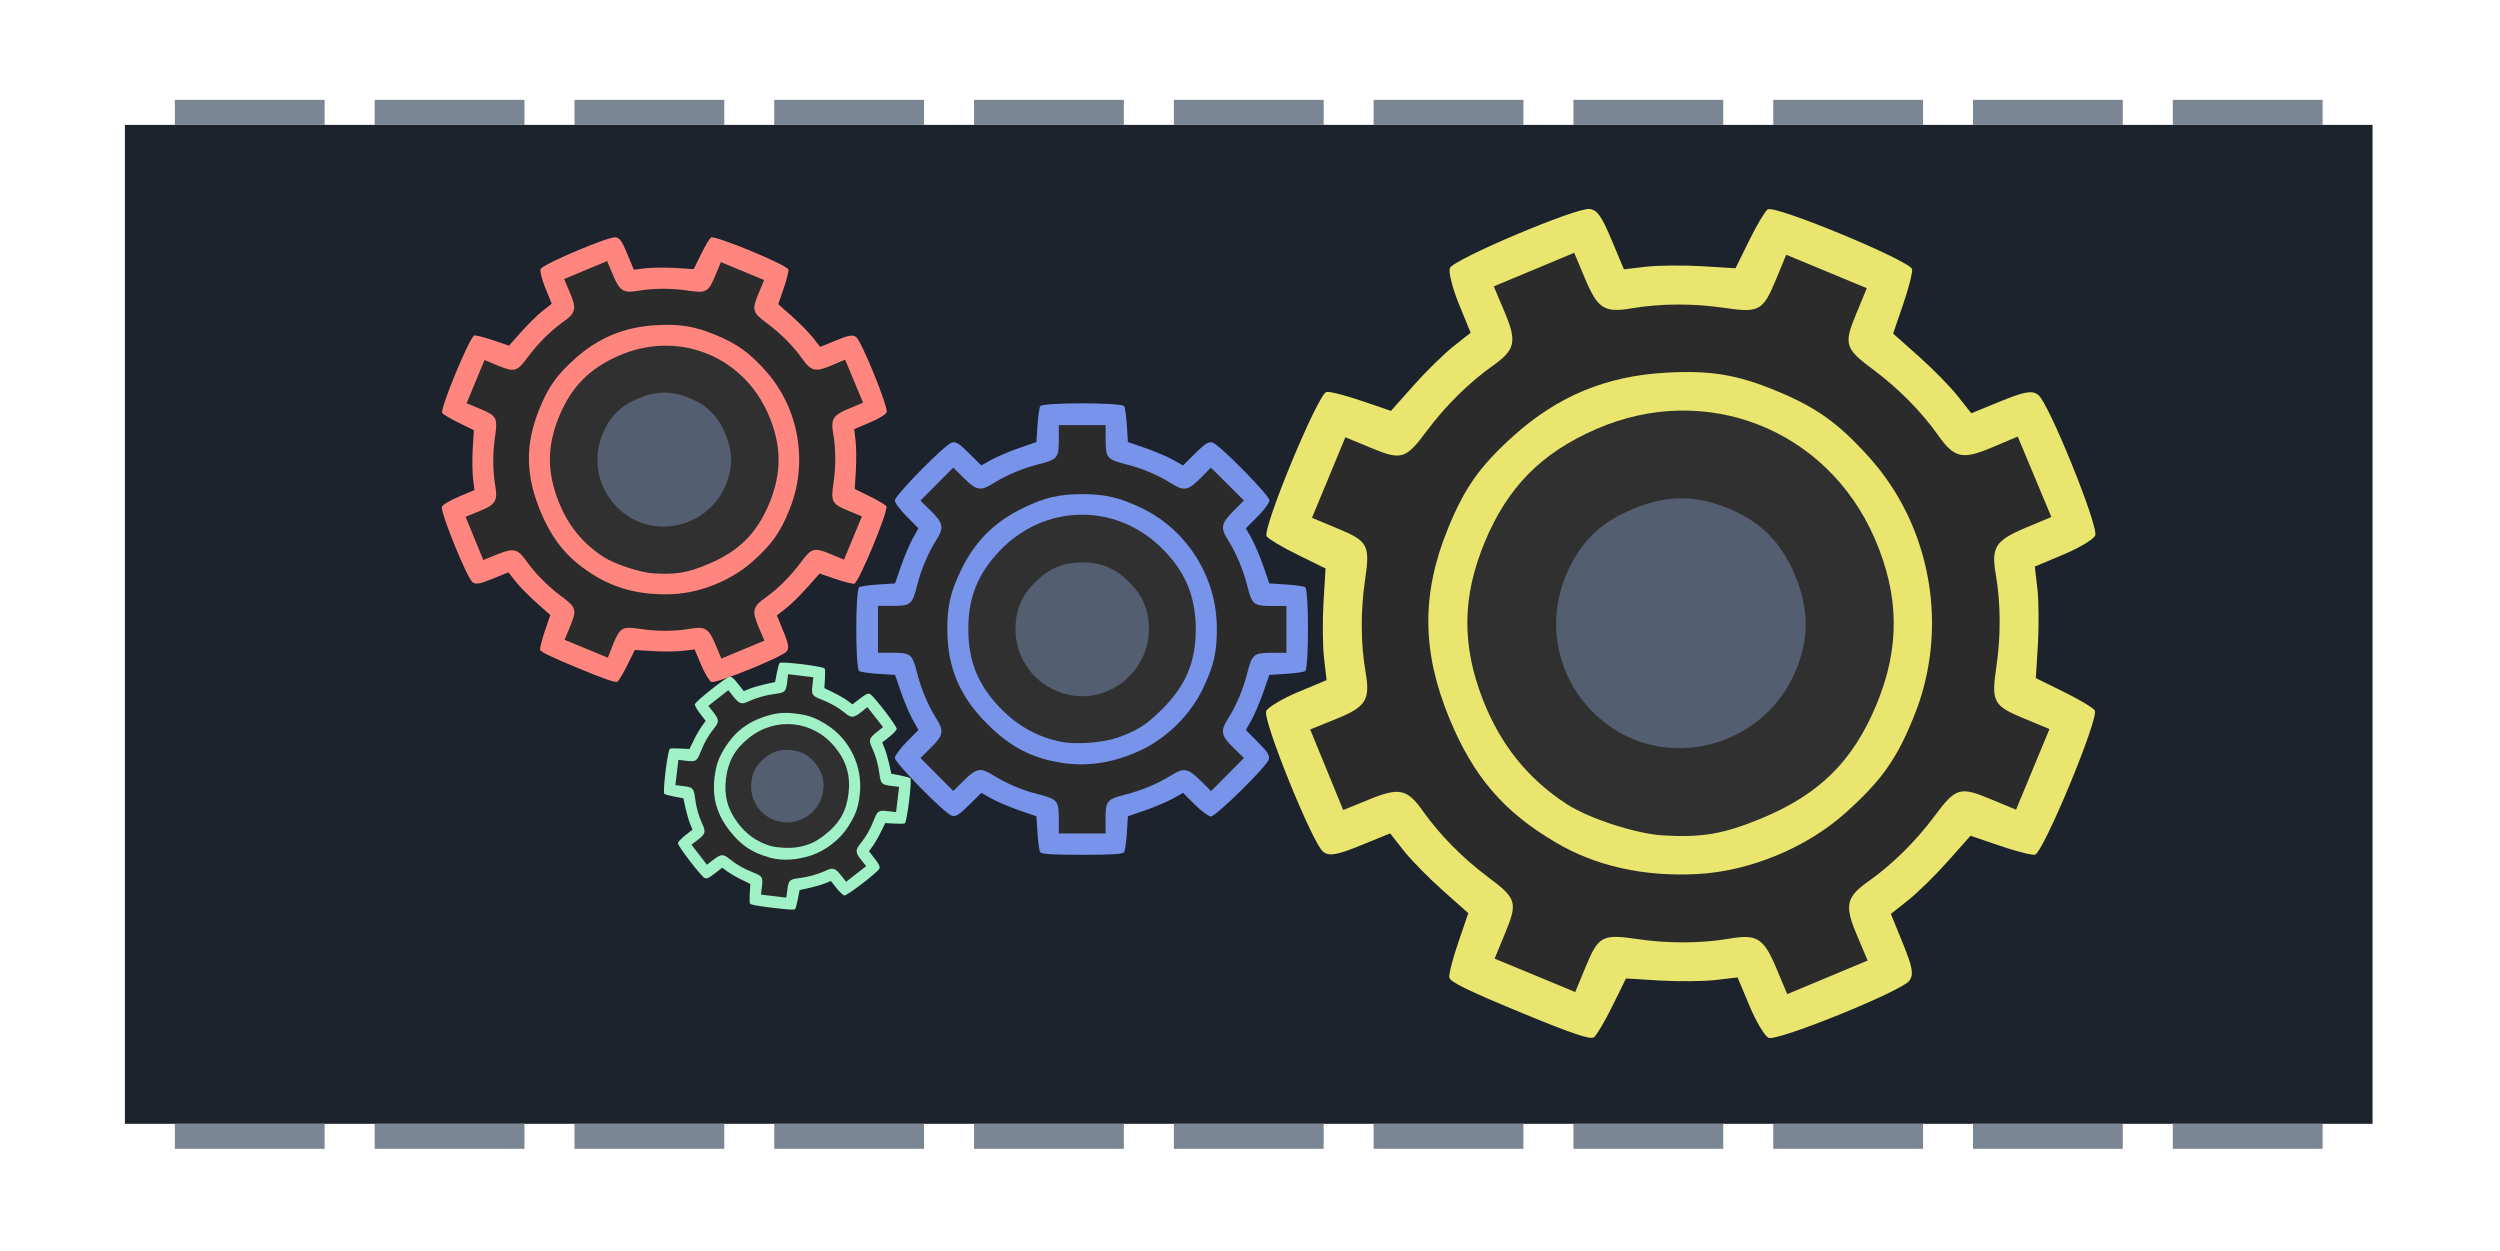 <?xml version="1.0" encoding="UTF-8" standalone="no"?>
<svg
   xmlns:dc="http://purl.org/dc/elements/1.1/"
   xmlns:cc="http://creativecommons.org/ns#"
   xmlns:rdf="http://www.w3.org/1999/02/22-rdf-syntax-ns#"
   xmlns:svg="http://www.w3.org/2000/svg"
   xmlns="http://www.w3.org/2000/svg"
   xmlns:sodipodi="http://sodipodi.sourceforge.net/DTD/sodipodi-0.dtd"
   xmlns:inkscape="http://www.inkscape.org/namespaces/inkscape"
   sodipodi:docname="chapter_patterns.svg"
   inkscape:version="0.92.3 (2405546, 2018-03-11)"
   id="svg8"
   version="1.1"
   viewBox="0 0 26.485 13.256"
   height="50.1"
   width="100.1">
  <defs
     id="defs2" />
  <sodipodi:namedview
     inkscape:window-maximized="1"
     inkscape:window-y="-8"
     inkscape:window-x="-8"
     inkscape:window-height="1377"
     inkscape:window-width="2560"
     fit-margin-bottom="0"
     fit-margin-right="0"
     fit-margin-left="0"
     fit-margin-top="0"
     showgrid="true"
     inkscape:document-rotation="0"
     inkscape:current-layer="layer1"
     inkscape:document-units="mm"
     inkscape:cy="20.60978"
     inkscape:cx="15.857001"
     inkscape:zoom="5.6"
     inkscape:pageshadow="2"
     inkscape:pageopacity="0"
     borderopacity="1.0"
     bordercolor="#666666"
     pagecolor="#303030"
     id="base"
     units="px">
    <inkscape:grid
       type="xygrid"
       id="grid1543" />
  </sodipodi:namedview>
  <g
     transform="translate(-119.805,-81.063)"
     id="layer1"
     inkscape:groupmode="layer"
     inkscape:label="Layer 1">
    <rect
       style="opacity:1;fill:#1d232d;fill-opacity:1;stroke:none;stroke-width:0.529;stroke-linecap:square;stroke-linejoin:miter;stroke-miterlimit:40;stroke-dasharray:none;stroke-opacity:1;paint-order:normal"
       id="rect8433"
       width="23.812"
       height="10.583"
       x="121.128"
       y="82.386" />
    <rect
       style="fill:#7b8694;fill-opacity:1;stroke:none;stroke-width:0.132;stroke-linecap:square;stroke-miterlimit:40;stroke-dasharray:none;stroke-dashoffset:1.2;stroke-opacity:1"
       id="rect8449"
       width="1.587"
       height="0.265"
       x="121.657"
       y="82.121" />
    <rect
       y="82.121"
       x="123.774"
       height="0.265"
       width="1.587"
       id="rect8451"
       style="fill:#7b8694;fill-opacity:1;stroke:none;stroke-width:0.132;stroke-linecap:square;stroke-miterlimit:40;stroke-dasharray:none;stroke-dashoffset:1.2;stroke-opacity:1" />
    <rect
       style="fill:#7b8694;fill-opacity:1;stroke:none;stroke-width:0.132;stroke-linecap:square;stroke-miterlimit:40;stroke-dasharray:none;stroke-dashoffset:1.2;stroke-opacity:1"
       id="rect8453"
       width="1.587"
       height="0.265"
       x="125.891"
       y="82.121" />
    <rect
       y="82.121"
       x="128.007"
       height="0.265"
       width="1.587"
       id="rect8455"
       style="fill:#7b8694;fill-opacity:1;stroke:none;stroke-width:0.132;stroke-linecap:square;stroke-miterlimit:40;stroke-dasharray:none;stroke-dashoffset:1.2;stroke-opacity:1" />
    <rect
       style="fill:#7b8694;fill-opacity:1;stroke:none;stroke-width:0.132;stroke-linecap:square;stroke-miterlimit:40;stroke-dasharray:none;stroke-dashoffset:1.2;stroke-opacity:1"
       id="rect8457"
       width="1.587"
       height="0.265"
       x="130.124"
       y="82.121" />
    <rect
       y="82.121"
       x="132.241"
       height="0.265"
       width="1.587"
       id="rect8459"
       style="fill:#7b8694;fill-opacity:1;stroke:none;stroke-width:0.132;stroke-linecap:square;stroke-miterlimit:40;stroke-dasharray:none;stroke-dashoffset:1.2;stroke-opacity:1" />
    <rect
       style="fill:#7b8694;fill-opacity:1;stroke:none;stroke-width:0.132;stroke-linecap:square;stroke-miterlimit:40;stroke-dasharray:none;stroke-dashoffset:1.2;stroke-opacity:1"
       id="rect8461"
       width="1.587"
       height="0.265"
       x="134.357"
       y="82.121" />
    <rect
       y="82.121"
       x="136.474"
       height="0.265"
       width="1.587"
       id="rect8463"
       style="fill:#7b8694;fill-opacity:1;stroke:none;stroke-width:0.132;stroke-linecap:square;stroke-miterlimit:40;stroke-dasharray:none;stroke-dashoffset:1.2;stroke-opacity:1" />
    <rect
       style="fill:#7b8694;fill-opacity:1;stroke:none;stroke-width:0.132;stroke-linecap:square;stroke-miterlimit:40;stroke-dasharray:none;stroke-dashoffset:1.2;stroke-opacity:1"
       id="rect8465"
       width="1.587"
       height="0.265"
       x="138.591"
       y="82.121" />
    <rect
       y="82.121"
       x="140.707"
       height="0.265"
       width="1.587"
       id="rect8467"
       style="fill:#7b8694;fill-opacity:1;stroke:none;stroke-width:0.132;stroke-linecap:square;stroke-miterlimit:40;stroke-dasharray:none;stroke-dashoffset:1.2;stroke-opacity:1" />
    <rect
       style="fill:#7b8694;fill-opacity:1;stroke:none;stroke-width:0.132;stroke-linecap:square;stroke-miterlimit:40;stroke-dasharray:none;stroke-dashoffset:1.2;stroke-opacity:1"
       id="rect8469"
       width="1.587"
       height="0.265"
       x="142.824"
       y="82.121" />
    <rect
       y="92.969"
       x="121.657"
       height="0.265"
       width="1.587"
       id="rect8471"
       style="fill:#7b8694;fill-opacity:1;stroke:none;stroke-width:0.132;stroke-linecap:square;stroke-miterlimit:40;stroke-dasharray:none;stroke-dashoffset:1.2;stroke-opacity:1" />
    <rect
       style="fill:#7b8694;fill-opacity:1;stroke:none;stroke-width:0.132;stroke-linecap:square;stroke-miterlimit:40;stroke-dasharray:none;stroke-dashoffset:1.2;stroke-opacity:1"
       id="rect8473"
       width="1.587"
       height="0.265"
       x="123.774"
       y="92.969" />
    <rect
       y="92.969"
       x="125.891"
       height="0.265"
       width="1.587"
       id="rect8475"
       style="fill:#7b8694;fill-opacity:1;stroke:none;stroke-width:0.132;stroke-linecap:square;stroke-miterlimit:40;stroke-dasharray:none;stroke-dashoffset:1.2;stroke-opacity:1" />
    <rect
       style="fill:#7b8694;fill-opacity:1;stroke:none;stroke-width:0.132;stroke-linecap:square;stroke-miterlimit:40;stroke-dasharray:none;stroke-dashoffset:1.2;stroke-opacity:1"
       id="rect8477"
       width="1.587"
       height="0.265"
       x="128.007"
       y="92.969" />
    <rect
       y="92.969"
       x="130.124"
       height="0.265"
       width="1.587"
       id="rect8479"
       style="fill:#7b8694;fill-opacity:1;stroke:none;stroke-width:0.132;stroke-linecap:square;stroke-miterlimit:40;stroke-dasharray:none;stroke-dashoffset:1.2;stroke-opacity:1" />
    <rect
       style="fill:#7b8694;fill-opacity:1;stroke:none;stroke-width:0.132;stroke-linecap:square;stroke-miterlimit:40;stroke-dasharray:none;stroke-dashoffset:1.2;stroke-opacity:1"
       id="rect8481"
       width="1.587"
       height="0.265"
       x="132.241"
       y="92.969" />
    <rect
       y="92.969"
       x="134.357"
       height="0.265"
       width="1.587"
       id="rect8483"
       style="fill:#7b8694;fill-opacity:1;stroke:none;stroke-width:0.132;stroke-linecap:square;stroke-miterlimit:40;stroke-dasharray:none;stroke-dashoffset:1.2;stroke-opacity:1" />
    <rect
       style="fill:#7b8694;fill-opacity:1;stroke:none;stroke-width:0.132;stroke-linecap:square;stroke-miterlimit:40;stroke-dasharray:none;stroke-dashoffset:1.2;stroke-opacity:1"
       id="rect8485"
       width="1.587"
       height="0.265"
       x="136.474"
       y="92.969" />
    <rect
       y="92.969"
       x="138.591"
       height="0.265"
       width="1.587"
       id="rect8487"
       style="fill:#7b8694;fill-opacity:1;stroke:none;stroke-width:0.132;stroke-linecap:square;stroke-miterlimit:40;stroke-dasharray:none;stroke-dashoffset:1.2;stroke-opacity:1" />
    <rect
       style="fill:#7b8694;fill-opacity:1;stroke:none;stroke-width:0.132;stroke-linecap:square;stroke-miterlimit:40;stroke-dasharray:none;stroke-dashoffset:1.2;stroke-opacity:1"
       id="rect8489"
       width="1.587"
       height="0.265"
       x="140.707"
       y="92.969" />
    <rect
       y="92.969"
       x="142.824"
       height="0.265"
       width="1.587"
       id="rect8491"
       style="fill:#7b8694;fill-opacity:1;stroke:none;stroke-width:0.132;stroke-linecap:square;stroke-miterlimit:40;stroke-dasharray:none;stroke-dashoffset:1.2;stroke-opacity:1" />
    <path
       style="fill:#7893ea;fill-opacity:1;stroke-width:0.011"
       d="m 130.825,90.091 c -0.01,-0.016 -0.023,-0.107 -0.029,-0.204 l -0.011,-0.176 -0.183,-0.063 c -0.101,-0.035 -0.232,-0.091 -0.292,-0.124 l -0.109,-0.061 -0.129,0.128 c -0.104,0.103 -0.139,0.125 -0.182,0.115 -0.071,-0.018 -0.605,-0.56 -0.605,-0.614 0,-0.023 0.056,-0.099 0.125,-0.169 l 0.125,-0.126 -0.061,-0.109 c -0.033,-0.06 -0.089,-0.191 -0.124,-0.292 l -0.063,-0.183 -0.176,-0.011 c -0.097,-0.006 -0.188,-0.019 -0.204,-0.029 -0.041,-0.026 -0.041,-0.862 0,-0.889 0.015,-0.01 0.107,-0.023 0.204,-0.029 l 0.176,-0.011 0.063,-0.183 c 0.035,-0.101 0.091,-0.232 0.124,-0.292 l 0.061,-0.109 -0.125,-0.126 c -0.069,-0.069 -0.125,-0.145 -0.125,-0.169 0,-0.054 0.534,-0.597 0.605,-0.614 0.043,-0.011 0.078,0.011 0.182,0.115 l 0.129,0.128 0.109,-0.061 c 0.06,-0.033 0.191,-0.089 0.292,-0.124 l 0.183,-0.063 0.011,-0.176 c 0.006,-0.097 0.019,-0.188 0.029,-0.204 0.026,-0.04 0.862,-0.04 0.889,0 0.01,0.015 0.023,0.107 0.029,0.204 l 0.011,0.176 0.183,0.063 c 0.101,0.035 0.232,0.091 0.292,0.124 l 0.109,0.061 0.129,-0.128 c 0.104,-0.103 0.139,-0.125 0.182,-0.115 0.071,0.018 0.605,0.56 0.605,0.614 0,0.023 -0.056,0.099 -0.125,0.169 l -0.125,0.126 0.061,0.109 c 0.033,0.06 0.089,0.191 0.124,0.292 l 0.063,0.183 0.176,0.011 c 0.097,0.006 0.188,0.019 0.204,0.029 0.04,0.026 0.04,0.862 0,0.889 -0.015,0.01 -0.107,0.023 -0.204,0.029 l -0.176,0.011 -0.063,0.183 c -0.035,0.101 -0.091,0.232 -0.124,0.292 l -0.061,0.109 0.128,0.129 c 0.103,0.104 0.125,0.139 0.115,0.182 -0.018,0.071 -0.56,0.605 -0.614,0.605 -0.023,0 -0.099,-0.056 -0.169,-0.125 l -0.126,-0.125 -0.109,0.061 c -0.06,0.033 -0.191,0.089 -0.292,0.124 l -0.183,0.063 -0.011,0.176 c -0.006,0.097 -0.019,0.188 -0.029,0.204 -0.013,0.021 -0.128,0.028 -0.444,0.028 -0.316,0 -0.431,-0.007 -0.444,-0.028 z"
       id="path5182"
       inkscape:connector-curvature="0" />
    <path
       style="fill:#2b2b2b;fill-opacity:1;stroke-width:0.011"
       d="m 131.517,89.738 c 0,-0.19 0.015,-0.209 0.213,-0.258 0.17,-0.043 0.344,-0.116 0.481,-0.202 0.134,-0.085 0.178,-0.077 0.31,0.053 l 0.114,0.113 0.174,-0.175 0.174,-0.175 -0.113,-0.111 c -0.131,-0.129 -0.139,-0.175 -0.053,-0.31 0.086,-0.137 0.16,-0.311 0.202,-0.481 0.05,-0.197 0.068,-0.213 0.258,-0.213 h 0.156 v -0.248 -0.248 h -0.156 c -0.19,0 -0.209,-0.015 -0.258,-0.213 -0.043,-0.17 -0.116,-0.344 -0.202,-0.481 -0.085,-0.134 -0.077,-0.178 0.053,-0.31 l 0.113,-0.114 -0.175,-0.174 -0.175,-0.174 -0.111,0.113 c -0.129,0.131 -0.175,0.139 -0.31,0.053 -0.137,-0.086 -0.311,-0.16 -0.481,-0.202 -0.197,-0.05 -0.213,-0.068 -0.213,-0.258 v -0.156 h -0.248 -0.248 v 0.156 c 0,0.19 -0.015,0.209 -0.213,0.258 -0.17,0.043 -0.344,0.116 -0.481,0.202 -0.134,0.085 -0.178,0.077 -0.31,-0.053 l -0.114,-0.113 -0.174,0.175 -0.174,0.175 0.113,0.111 c 0.131,0.129 0.139,0.175 0.053,0.31 -0.086,0.137 -0.16,0.311 -0.202,0.481 -0.05,0.197 -0.068,0.213 -0.258,0.213 h -0.156 v 0.248 0.248 h 0.156 c 0.19,0 0.209,0.015 0.258,0.213 0.043,0.17 0.116,0.344 0.202,0.481 0.086,0.136 0.078,0.181 -0.053,0.31 l -0.113,0.111 0.174,0.175 0.174,0.175 0.114,-0.113 c 0.132,-0.13 0.176,-0.138 0.31,-0.053 0.137,0.086 0.311,0.16 0.481,0.202 0.197,0.05 0.213,0.068 0.213,0.258 v 0.156 h 0.248 0.248 z"
       id="path5180"
       inkscape:connector-curvature="0" />
    <path
       style="fill:#7893ea;fill-opacity:1;stroke-width:0.011"
       d="m 131.089,89.15 c -0.339,-0.047 -0.574,-0.166 -0.825,-0.417 -0.292,-0.292 -0.42,-0.594 -0.423,-0.994 -0.002,-0.252 0.032,-0.401 0.143,-0.632 0.146,-0.306 0.357,-0.517 0.665,-0.665 0.227,-0.109 0.377,-0.144 0.62,-0.144 0.244,0 0.393,0.035 0.627,0.146 0.48,0.228 0.795,0.725 0.8,1.26 0.003,0.265 -0.03,0.408 -0.147,0.654 -0.129,0.271 -0.378,0.52 -0.649,0.649 -0.275,0.131 -0.549,0.178 -0.812,0.142 z"
       id="path5178"
       inkscape:connector-curvature="0" />
    <path
       style="fill:#303030;fill-opacity:1;stroke-width:0.011"
       d="m 131.634,88.881 c 0.213,-0.073 0.319,-0.14 0.483,-0.305 0.252,-0.252 0.356,-0.5 0.356,-0.848 0,-0.35 -0.116,-0.622 -0.371,-0.868 -0.487,-0.471 -1.227,-0.457 -1.699,0.031 -0.237,0.246 -0.34,0.499 -0.34,0.837 0,0.335 0.102,0.59 0.334,0.831 0.191,0.199 0.408,0.318 0.668,0.366 0.145,0.027 0.425,0.005 0.568,-0.044 z"
       id="path5176"
       inkscape:connector-curvature="0" />
    <path
       style="fill:#535e70;fill-opacity:1;stroke-width:0.011"
       d="m 131.137,88.426 c -0.337,-0.068 -0.574,-0.356 -0.574,-0.698 0,-0.201 0.064,-0.353 0.209,-0.498 0.145,-0.145 0.297,-0.209 0.498,-0.209 0.201,0 0.353,0.064 0.498,0.209 0.145,0.145 0.209,0.297 0.209,0.498 0,0.442 -0.411,0.784 -0.839,0.698 z"
       id="path5174"
       inkscape:connector-curvature="0" />
    <path
       inkscape:connector-curvature="0"
       id="path841"
       d="m 125.527,87.946 c -0.003,-0.018 0.019,-0.108 0.051,-0.2 l 0.057,-0.167 -0.145,-0.129 c -0.08,-0.071 -0.18,-0.172 -0.222,-0.226 l -0.077,-0.098 -0.168,0.069 c -0.136,0.055 -0.177,0.062 -0.212,0.036 -0.059,-0.044 -0.345,-0.749 -0.324,-0.799 0.009,-0.022 0.09,-0.07 0.18,-0.108 l 0.164,-0.069 -0.015,-0.124 c -0.008,-0.068 -0.009,-0.211 -0.003,-0.317 l 0.012,-0.193 -0.158,-0.078 c -0.087,-0.043 -0.167,-0.09 -0.177,-0.105 -0.027,-0.04 0.293,-0.812 0.34,-0.821 0.018,-0.003 0.108,0.02 0.2,0.051 l 0.167,0.057 0.129,-0.145 c 0.071,-0.08 0.172,-0.18 0.226,-0.222 l 0.098,-0.077 -0.067,-0.164 c -0.037,-0.09 -0.06,-0.182 -0.051,-0.204 0.021,-0.05 0.722,-0.347 0.794,-0.336 0.044,0.006 0.068,0.04 0.124,0.175 l 0.07,0.168 0.124,-0.015 c 0.068,-0.008 0.211,-0.009 0.317,-0.003 l 0.193,0.012 0.078,-0.158 c 0.043,-0.087 0.09,-0.167 0.105,-0.177 0.04,-0.027 0.812,0.293 0.821,0.34 0.003,0.018 -0.019,0.108 -0.051,0.2 l -0.057,0.167 0.145,0.128 c 0.08,0.071 0.18,0.173 0.222,0.226 l 0.077,0.098 0.168,-0.069 c 0.136,-0.055 0.177,-0.062 0.212,-0.036 0.059,0.044 0.345,0.749 0.324,0.799 -0.009,0.022 -0.09,0.07 -0.18,0.108 l -0.164,0.069 0.015,0.124 c 0.008,0.068 0.009,0.211 0.003,0.317 l -0.012,0.193 0.158,0.078 c 0.087,0.043 0.167,0.09 0.177,0.105 0.027,0.04 -0.293,0.812 -0.34,0.821 -0.018,0.003 -0.108,-0.019 -0.2,-0.051 l -0.167,-0.057 -0.129,0.145 c -0.071,0.08 -0.172,0.18 -0.226,0.222 l -0.098,0.077 0.069,0.168 c 0.056,0.136 0.062,0.177 0.036,0.212 -0.044,0.059 -0.749,0.345 -0.799,0.324 -0.021,-0.009 -0.07,-0.09 -0.108,-0.18 l -0.069,-0.164 -0.124,0.015 c -0.068,0.008 -0.211,0.009 -0.317,0.003 l -0.193,-0.012 -0.078,0.158 c -0.043,0.087 -0.09,0.166 -0.105,0.177 -0.021,0.014 -0.129,-0.023 -0.421,-0.144 -0.292,-0.121 -0.395,-0.171 -0.4,-0.196 z"
       style="fill:#ff867f;fill-opacity:1;stroke-width:0.011" />
    <path
       inkscape:connector-curvature="0"
       id="path843"
       d="m 126.302,87.884 c 0.073,-0.175 0.094,-0.187 0.295,-0.157 0.173,0.026 0.363,0.025 0.522,-0.003 0.157,-0.027 0.194,-0.003 0.266,0.168 l 0.062,0.148 0.228,-0.095 0.228,-0.095 -0.062,-0.146 c -0.072,-0.169 -0.061,-0.214 0.07,-0.307 0.132,-0.093 0.267,-0.227 0.371,-0.367 0.121,-0.163 0.144,-0.17 0.32,-0.098 l 0.144,0.06 0.095,-0.229 0.095,-0.229 -0.144,-0.06 c -0.175,-0.073 -0.187,-0.094 -0.157,-0.295 0.026,-0.173 0.025,-0.363 -0.003,-0.522 -0.027,-0.156 -0.003,-0.194 0.168,-0.266 l 0.148,-0.062 -0.095,-0.228 -0.095,-0.228 -0.146,0.062 c -0.169,0.072 -0.214,0.061 -0.307,-0.07 -0.093,-0.132 -0.227,-0.267 -0.367,-0.371 -0.163,-0.121 -0.17,-0.144 -0.098,-0.32 l 0.06,-0.144 -0.229,-0.095 -0.229,-0.095 -0.06,0.144 c -0.073,0.175 -0.094,0.187 -0.295,0.157 -0.173,-0.026 -0.363,-0.025 -0.522,0.003 -0.156,0.027 -0.194,0.003 -0.266,-0.167 l -0.062,-0.148 -0.228,0.095 -0.228,0.095 0.062,0.146 c 0.072,0.169 0.061,0.214 -0.07,0.307 -0.132,0.093 -0.267,0.227 -0.371,0.367 -0.121,0.163 -0.144,0.17 -0.32,0.098 l -0.144,-0.06 -0.095,0.229 -0.095,0.229 0.144,0.06 c 0.175,0.073 0.187,0.094 0.157,0.295 -0.026,0.173 -0.025,0.363 0.003,0.522 0.027,0.158 0.002,0.197 -0.168,0.266 l -0.147,0.06 0.094,0.229 0.094,0.229 0.149,-0.06 c 0.171,-0.07 0.215,-0.06 0.307,0.07 0.093,0.132 0.227,0.267 0.367,0.371 0.163,0.121 0.17,0.144 0.098,0.32 l -0.06,0.144 0.229,0.095 0.229,0.095 z"
       style="fill:#2b2b2b;fill-opacity:1;stroke-width:0.011" />
    <path
       inkscape:connector-curvature="0"
       id="path845"
       d="m 126.131,87.177 c -0.295,-0.174 -0.466,-0.373 -0.602,-0.701 -0.158,-0.381 -0.161,-0.71 -0.01,-1.08 0.095,-0.234 0.183,-0.358 0.373,-0.529 0.253,-0.227 0.527,-0.341 0.869,-0.359 0.251,-0.014 0.404,0.012 0.628,0.105 0.225,0.093 0.35,0.183 0.524,0.375 0.356,0.395 0.457,0.974 0.257,1.47 -0.099,0.246 -0.183,0.365 -0.386,0.548 -0.223,0.201 -0.548,0.336 -0.848,0.351 -0.305,0.015 -0.575,-0.045 -0.805,-0.18 z"
       style="fill:#ff867f;fill-opacity:1;stroke-width:0.011" />
    <path
       inkscape:connector-curvature="0"
       id="path847"
       d="m 126.738,87.138 c 0.225,0.014 0.348,-0.007 0.563,-0.096 0.329,-0.136 0.521,-0.326 0.654,-0.647 0.134,-0.323 0.131,-0.619 -0.011,-0.944 -0.27,-0.621 -0.959,-0.892 -1.581,-0.621 -0.313,0.136 -0.505,0.331 -0.634,0.643 -0.128,0.31 -0.131,0.584 -0.01,0.895 0.1,0.257 0.255,0.449 0.477,0.594 0.124,0.08 0.391,0.167 0.542,0.177 z"
       style="fill:#303030;fill-opacity:1;stroke-width:0.011" />
    <path
       inkscape:connector-curvature="0"
       id="path849"
       d="m 126.452,86.527 c -0.285,-0.192 -0.394,-0.549 -0.264,-0.865 0.077,-0.186 0.194,-0.302 0.383,-0.38 0.19,-0.079 0.354,-0.079 0.54,-0.002 0.186,0.077 0.302,0.194 0.38,0.383 0.079,0.19 0.079,0.354 0.002,0.54 -0.169,0.409 -0.68,0.567 -1.043,0.324 z"
       style="fill:#535e70;fill-opacity:1;stroke-width:0.011" />
    <path
       style="fill:#e9e56f;fill-opacity:1;stroke-width:0.011"
       d="m 135.159,91.42 c -0.006,-0.034 0.036,-0.201 0.095,-0.372 l 0.106,-0.311 -0.27,-0.24 c -0.149,-0.132 -0.335,-0.322 -0.414,-0.422 l -0.144,-0.183 -0.314,0.128 c -0.253,0.103 -0.329,0.116 -0.395,0.067 -0.11,-0.081 -0.643,-1.396 -0.604,-1.49 0.017,-0.04 0.168,-0.131 0.335,-0.201 l 0.305,-0.128 -0.027,-0.231 c -0.015,-0.127 -0.017,-0.393 -0.006,-0.591 l 0.022,-0.36 -0.294,-0.145 c -0.162,-0.079 -0.31,-0.168 -0.33,-0.196 -0.051,-0.074 0.545,-1.514 0.634,-1.53 0.034,-0.006 0.201,0.036 0.372,0.095 l 0.311,0.106 0.24,-0.27 c 0.132,-0.149 0.322,-0.335 0.422,-0.414 l 0.182,-0.144 -0.125,-0.306 c -0.069,-0.169 -0.111,-0.339 -0.095,-0.379 0.039,-0.094 1.346,-0.646 1.481,-0.626 0.082,0.012 0.126,0.075 0.232,0.327 l 0.131,0.312 0.231,-0.027 c 0.127,-0.015 0.393,-0.017 0.591,-0.006 l 0.36,0.022 0.145,-0.294 c 0.079,-0.162 0.168,-0.31 0.196,-0.33 0.074,-0.051 1.514,0.546 1.53,0.634 0.006,0.034 -0.036,0.201 -0.095,0.372 l -0.106,0.31 0.27,0.24 c 0.149,0.132 0.335,0.322 0.414,0.422 l 0.144,0.182 0.314,-0.128 c 0.253,-0.103 0.329,-0.116 0.395,-0.067 0.11,0.081 0.643,1.396 0.604,1.49 -0.017,0.04 -0.168,0.131 -0.335,0.201 l -0.305,0.128 0.027,0.231 c 0.015,0.127 0.017,0.393 0.006,0.591 l -0.022,0.36 0.294,0.145 c 0.162,0.079 0.31,0.168 0.33,0.196 0.051,0.074 -0.546,1.514 -0.634,1.53 -0.034,0.006 -0.201,-0.036 -0.372,-0.095 l -0.31,-0.106 -0.24,0.27 c -0.132,0.149 -0.322,0.335 -0.422,0.414 l -0.182,0.144 0.128,0.314 c 0.103,0.253 0.116,0.329 0.067,0.395 -0.081,0.11 -1.396,0.643 -1.49,0.604 -0.04,-0.017 -0.131,-0.168 -0.201,-0.335 l -0.128,-0.305 -0.231,0.027 c -0.127,0.015 -0.393,0.017 -0.591,0.006 l -0.36,-0.022 -0.145,0.294 c -0.079,0.162 -0.168,0.31 -0.196,0.33 -0.038,0.026 -0.241,-0.043 -0.785,-0.268 -0.544,-0.225 -0.737,-0.319 -0.745,-0.365 z"
       id="path851"
       inkscape:connector-curvature="0" />
    <path
       style="fill:#2b2b2b;fill-opacity:1;stroke-width:0.011"
       d="m 136.604,91.305 c 0.135,-0.327 0.175,-0.348 0.55,-0.293 0.323,0.048 0.676,0.046 0.973,-0.005 0.292,-0.05 0.362,-0.006 0.496,0.312 l 0.116,0.276 0.426,-0.178 0.426,-0.178 -0.115,-0.272 c -0.133,-0.315 -0.114,-0.4 0.13,-0.572 0.246,-0.174 0.497,-0.422 0.692,-0.684 0.226,-0.304 0.269,-0.318 0.596,-0.182 l 0.269,0.112 0.177,-0.427 0.177,-0.427 -0.269,-0.112 c -0.327,-0.135 -0.348,-0.176 -0.293,-0.55 0.048,-0.323 0.046,-0.676 -0.006,-0.973 -0.05,-0.292 -0.006,-0.362 0.312,-0.496 l 0.276,-0.116 -0.178,-0.426 -0.178,-0.426 -0.272,0.115 c -0.315,0.133 -0.4,0.114 -0.572,-0.13 -0.174,-0.246 -0.422,-0.497 -0.684,-0.692 -0.304,-0.226 -0.318,-0.269 -0.182,-0.596 l 0.111,-0.269 -0.427,-0.177 -0.427,-0.177 -0.111,0.269 c -0.136,0.327 -0.176,0.348 -0.55,0.293 -0.323,-0.048 -0.676,-0.046 -0.973,0.005 -0.292,0.05 -0.362,0.006 -0.496,-0.312 l -0.116,-0.276 -0.426,0.178 -0.426,0.178 0.115,0.272 c 0.133,0.315 0.114,0.4 -0.13,0.572 -0.246,0.174 -0.497,0.422 -0.692,0.684 -0.226,0.304 -0.269,0.318 -0.596,0.182 l -0.269,-0.112 -0.177,0.427 -0.177,0.427 0.269,0.112 c 0.327,0.135 0.348,0.176 0.293,0.55 -0.048,0.323 -0.046,0.676 0.006,0.973 0.051,0.295 0.004,0.368 -0.313,0.496 l -0.274,0.111 0.175,0.427 0.175,0.427 0.277,-0.113 c 0.32,-0.13 0.401,-0.112 0.572,0.13 0.174,0.246 0.422,0.497 0.684,0.692 0.304,0.226 0.318,0.269 0.182,0.596 l -0.111,0.269 0.427,0.177 0.427,0.177 z"
       id="path853"
       inkscape:connector-curvature="0" />
    <path
       style="fill:#e9e56f;fill-opacity:1;stroke-width:0.011"
       d="m 136.285,89.987 c -0.55,-0.323 -0.869,-0.695 -1.123,-1.307 -0.294,-0.71 -0.3,-1.323 -0.019,-2.013 0.177,-0.436 0.341,-0.667 0.696,-0.986 0.471,-0.423 0.983,-0.635 1.619,-0.67 0.468,-0.026 0.752,0.021 1.171,0.195 0.42,0.174 0.652,0.34 0.976,0.699 0.663,0.735 0.852,1.816 0.479,2.741 -0.184,0.458 -0.342,0.681 -0.72,1.022 -0.415,0.375 -1.022,0.626 -1.58,0.655 -0.568,0.029 -1.073,-0.084 -1.5,-0.336 z"
       id="path855"
       inkscape:connector-curvature="0" />
    <path
       style="fill:#303030;fill-opacity:1;stroke-width:0.011"
       d="m 137.416,89.913 c 0.419,0.026 0.649,-0.014 1.05,-0.18 0.614,-0.254 0.971,-0.608 1.219,-1.207 0.25,-0.603 0.243,-1.154 -0.02,-1.76 -0.504,-1.158 -1.788,-1.663 -2.948,-1.158 -0.584,0.254 -0.941,0.616 -1.183,1.199 -0.239,0.577 -0.245,1.088 -0.019,1.669 0.187,0.478 0.476,0.838 0.89,1.107 0.23,0.15 0.729,0.312 1.01,0.33 z"
       id="path857"
       inkscape:connector-curvature="0" />
    <path
       style="fill:#535e70;fill-opacity:1;stroke-width:0.011"
       d="m 136.884,88.774 c -0.532,-0.357 -0.735,-1.023 -0.491,-1.612 0.144,-0.347 0.361,-0.563 0.715,-0.709 0.353,-0.146 0.66,-0.148 1.007,-0.004 0.347,0.144 0.563,0.361 0.709,0.715 0.146,0.353 0.148,0.66 0.004,1.007 -0.316,0.762 -1.267,1.058 -1.944,0.604 z"
       id="path859"
       inkscape:connector-curvature="0" />
    <path
       style="fill:#a0f1c6;fill-opacity:1;stroke-width:0.011"
       d="m 127.75,90.635 c -0.005,-0.009 -0.005,-0.059 -0.002,-0.112 l 0.006,-0.095 -0.094,-0.046 c -0.052,-0.025 -0.119,-0.064 -0.149,-0.086 l -0.055,-0.04 -0.078,0.06 c -0.063,0.049 -0.083,0.058 -0.106,0.05 -0.037,-0.014 -0.289,-0.342 -0.285,-0.371 0.002,-0.013 0.037,-0.05 0.078,-0.083 l 0.076,-0.06 -0.026,-0.063 c -0.014,-0.035 -0.035,-0.109 -0.048,-0.165 l -0.022,-0.103 -0.094,-0.018 c -0.052,-0.01 -0.1,-0.023 -0.108,-0.029 -0.02,-0.017 0.035,-0.467 0.059,-0.479 0.009,-0.004 0.059,-0.005 0.112,-0.002 l 0.095,0.005 0.046,-0.094 c 0.025,-0.052 0.064,-0.119 0.086,-0.149 l 0.04,-0.055 -0.059,-0.076 c -0.032,-0.042 -0.058,-0.087 -0.056,-0.099 0.004,-0.029 0.327,-0.286 0.367,-0.291 0.024,-0.003 0.041,0.011 0.091,0.074 l 0.061,0.077 0.063,-0.026 c 0.035,-0.014 0.109,-0.035 0.165,-0.048 l 0.103,-0.022 0.018,-0.094 c 0.01,-0.052 0.023,-0.1 0.029,-0.108 0.017,-0.02 0.467,0.035 0.479,0.059 0.005,0.009 0.005,0.059 0.002,0.112 l -0.006,0.095 0.094,0.046 c 0.052,0.025 0.119,0.064 0.149,0.086 l 0.055,0.04 0.078,-0.06 c 0.063,-0.049 0.083,-0.058 0.106,-0.05 0.037,0.014 0.289,0.342 0.285,0.371 -0.002,0.013 -0.037,0.05 -0.078,0.083 l -0.076,0.06 0.026,0.063 c 0.014,0.035 0.035,0.109 0.048,0.165 l 0.022,0.103 0.094,0.018 c 0.052,0.01 0.1,0.023 0.108,0.029 0.02,0.017 -0.035,0.467 -0.059,0.479 -0.009,0.004 -0.059,0.005 -0.112,0.002 l -0.095,-0.005 -0.046,0.094 c -0.025,0.052 -0.064,0.119 -0.086,0.149 l -0.04,0.055 0.06,0.078 c 0.049,0.063 0.058,0.083 0.05,0.106 -0.014,0.037 -0.342,0.289 -0.371,0.285 -0.013,-0.002 -0.05,-0.037 -0.083,-0.078 l -0.06,-0.076 -0.063,0.026 c -0.035,0.014 -0.109,0.035 -0.165,0.048 l -0.103,0.022 -0.018,0.094 c -0.01,0.052 -0.023,0.1 -0.029,0.108 -0.009,0.01 -0.071,0.007 -0.241,-0.014 -0.17,-0.021 -0.232,-0.032 -0.237,-0.045 z"
       id="path861"
       inkscape:connector-curvature="0" />
    <path
       style="fill:#2b2b2b;fill-opacity:1;stroke-width:0.011"
       d="m 128.146,90.49 c 0.013,-0.102 0.022,-0.111 0.132,-0.125 0.094,-0.012 0.193,-0.04 0.273,-0.077 0.078,-0.037 0.101,-0.03 0.164,0.049 l 0.054,0.068 0.106,-0.083 0.106,-0.083 -0.053,-0.067 c -0.062,-0.078 -0.063,-0.103 -0.008,-0.171 0.056,-0.068 0.107,-0.157 0.141,-0.246 0.04,-0.103 0.051,-0.11 0.153,-0.098 l 0.084,0.01 0.016,-0.134 0.016,-0.134 -0.084,-0.01 c -0.102,-0.013 -0.111,-0.022 -0.125,-0.132 -0.012,-0.094 -0.04,-0.193 -0.078,-0.273 -0.037,-0.078 -0.03,-0.101 0.049,-0.164 l 0.068,-0.054 -0.083,-0.106 -0.083,-0.106 -0.067,0.054 c -0.078,0.062 -0.103,0.063 -0.171,0.008 -0.068,-0.056 -0.157,-0.107 -0.246,-0.141 -0.103,-0.04 -0.11,-0.051 -0.098,-0.153 l 0.01,-0.084 -0.134,-0.016 -0.134,-0.016 -0.01,0.084 c -0.013,0.102 -0.022,0.111 -0.132,0.125 -0.094,0.012 -0.193,0.04 -0.273,0.077 -0.078,0.037 -0.101,0.03 -0.164,-0.049 l -0.054,-0.068 -0.106,0.083 -0.106,0.083 0.053,0.067 c 0.062,0.078 0.063,0.103 0.008,0.171 -0.056,0.068 -0.107,0.157 -0.141,0.246 -0.04,0.103 -0.051,0.11 -0.153,0.098 l -0.084,-0.01 -0.016,0.134 -0.016,0.134 0.084,0.01 c 0.102,0.013 0.111,0.022 0.125,0.132 0.012,0.094 0.04,0.193 0.078,0.273 0.037,0.079 0.03,0.103 -0.049,0.164 l -0.068,0.052 0.082,0.106 0.082,0.106 0.069,-0.053 c 0.08,-0.061 0.104,-0.063 0.17,-0.008 0.068,0.056 0.157,0.107 0.246,0.141 0.103,0.04 0.11,0.051 0.098,0.153 l -0.01,0.084 0.134,0.016 0.134,0.016 z"
       id="path863"
       inkscape:connector-curvature="0" />
    <path
       style="fill:#a0f1c6;fill-opacity:1;stroke-width:0.011"
       d="m 127.954,90.146 c -0.179,-0.048 -0.298,-0.127 -0.417,-0.279 -0.138,-0.176 -0.187,-0.348 -0.163,-0.563 0.016,-0.136 0.044,-0.214 0.118,-0.331 0.099,-0.155 0.226,-0.255 0.402,-0.314 0.129,-0.044 0.213,-0.052 0.344,-0.036 0.131,0.016 0.209,0.045 0.328,0.12 0.243,0.155 0.38,0.443 0.348,0.732 -0.016,0.143 -0.043,0.218 -0.122,0.343 -0.087,0.138 -0.238,0.255 -0.392,0.307 -0.157,0.052 -0.307,0.06 -0.447,0.023 z"
       id="path865"
       inkscape:connector-curvature="0" />
    <path
       style="fill:#303030;fill-opacity:1;stroke-width:0.011"
       d="m 128.265,90.037 c 0.119,-0.025 0.181,-0.054 0.281,-0.132 0.152,-0.119 0.225,-0.246 0.248,-0.434 0.023,-0.189 -0.021,-0.343 -0.143,-0.492 -0.232,-0.286 -0.631,-0.327 -0.917,-0.095 -0.144,0.117 -0.216,0.246 -0.238,0.428 -0.022,0.181 0.016,0.324 0.125,0.469 0.09,0.12 0.199,0.198 0.336,0.241 0.076,0.024 0.229,0.031 0.309,0.014 z"
       id="path867"
       inkscape:connector-curvature="0" />
    <path
       style="fill:#535e70;fill-opacity:1;stroke-width:0.011"
       d="m 128.028,89.759 c -0.177,-0.059 -0.286,-0.23 -0.263,-0.414 0.013,-0.108 0.058,-0.186 0.145,-0.255 0.088,-0.069 0.174,-0.093 0.282,-0.08 0.108,0.013 0.186,0.058 0.255,0.145 0.069,0.088 0.093,0.174 0.079,0.282 -0.029,0.238 -0.273,0.395 -0.498,0.321 z"
       id="path869"
       inkscape:connector-curvature="0" />
  </g>
</svg>
